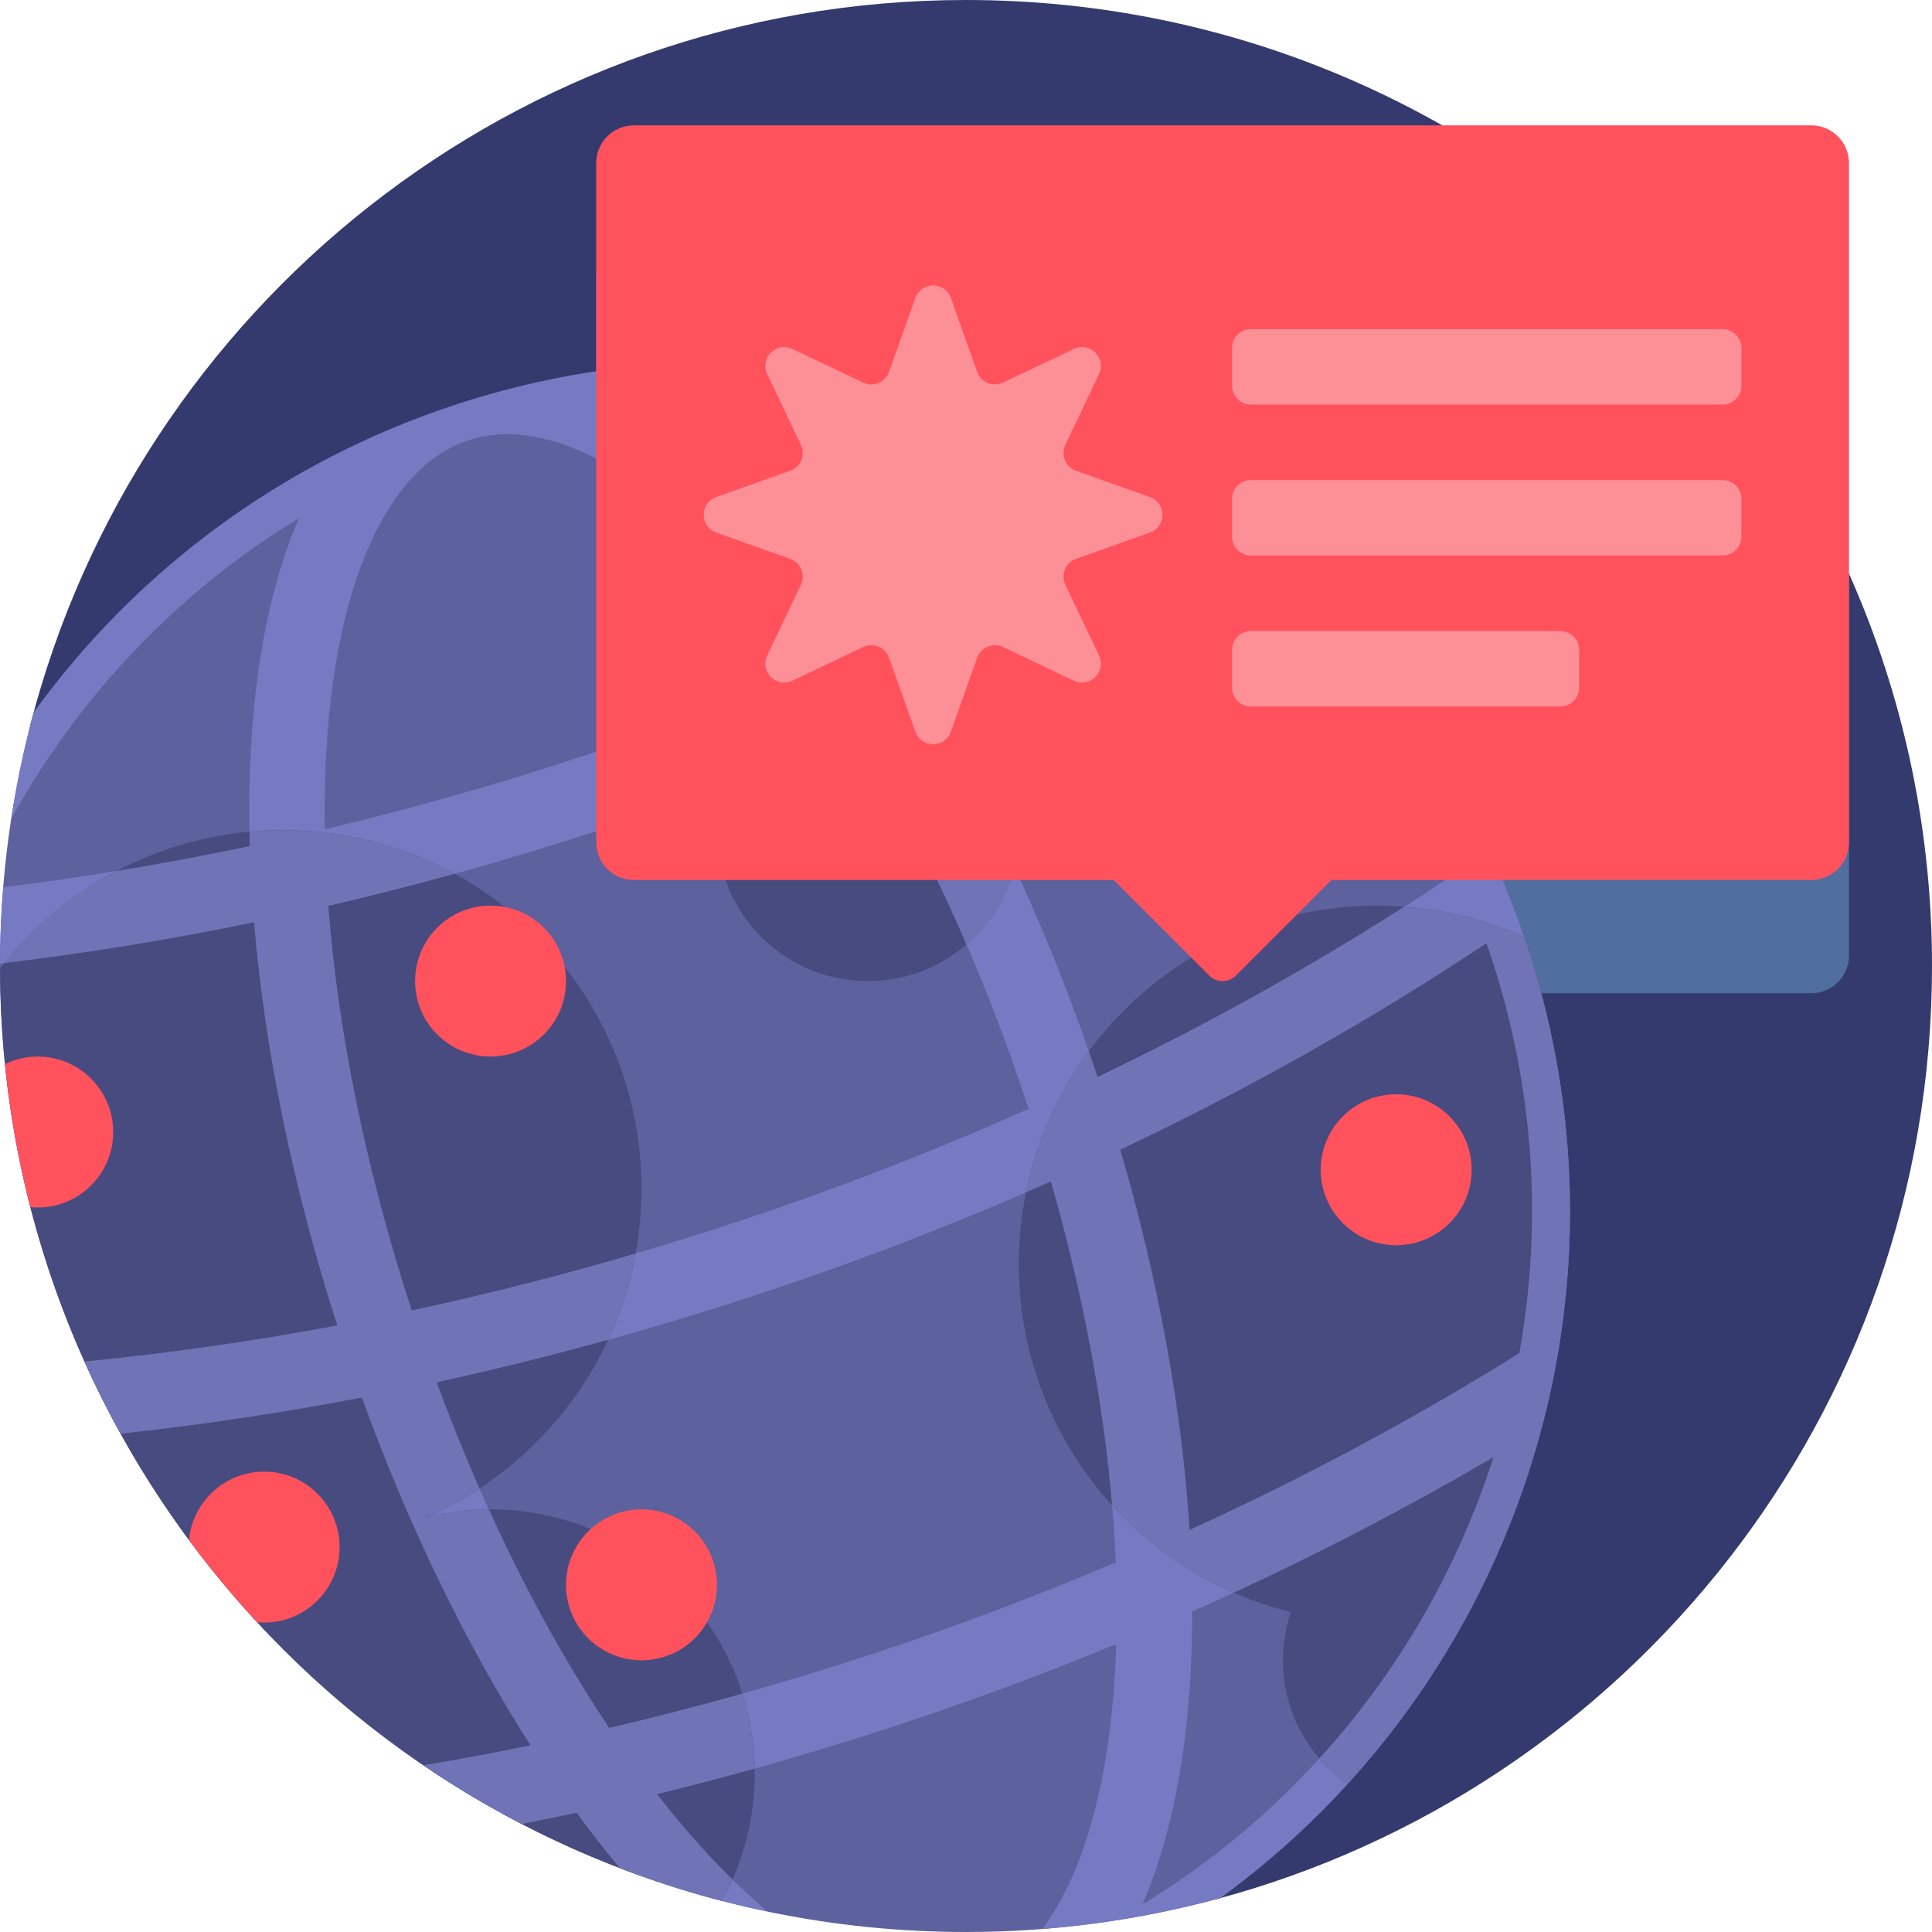 <?xml version="1.0" encoding="UTF-8"?> <svg xmlns="http://www.w3.org/2000/svg" width="60" height="60" viewBox="0 0 60 60" fill="none"> <g clip-path="url(#clip0)"> <path d="M60 30C60 43.898 50.548 55.587 37.723 58.995C40.701 52.842 41.395 45.575 39.104 38.564C34.406 24.19 18.946 16.345 4.572 21.043C3.309 21.455 2.097 21.951 0.94 22.522C4.262 9.572 16.013 0 30 0C46.569 0 60 13.431 60 30Z" fill="#343A6E"></path> <path d="M56.25 30.846H41.35L38.383 33.813C38.154 34.041 37.783 34.041 37.554 33.813L34.588 30.846H19.688C19.04 30.846 18.516 30.321 18.516 29.674V8.58C18.516 7.933 19.04 7.408 19.688 7.408H49.737C52.999 10.26 55.637 13.807 57.422 17.818V29.674C57.422 30.321 56.897 30.846 56.25 30.846Z" fill="#506EA0"></path> <path d="M47.445 29.427C51.089 40.578 46.894 52.407 37.889 58.95C35.375 59.633 32.73 60 30 60C13.431 60 0 46.569 0 30C0 27.275 0.366 24.635 1.047 22.125C4.197 17.778 8.699 14.35 14.192 12.555C28.034 8.031 42.922 15.585 47.445 29.427Z" fill="#5D619D"></path> <path d="M47.445 29.427C42.922 15.585 28.034 8.031 14.192 12.555C8.699 14.35 4.197 17.778 1.047 22.125C1.014 22.247 0.982 22.369 0.95 22.492C0.935 22.549 0.921 22.607 0.906 22.665C0.845 22.908 0.787 23.153 0.731 23.399C0.719 23.456 0.705 23.513 0.693 23.569C0.663 23.706 0.634 23.844 0.606 23.982C0.586 24.08 0.567 24.179 0.548 24.278C0.512 24.466 0.477 24.654 0.444 24.842C0.424 24.96 0.404 25.078 0.385 25.197C0.373 25.274 0.36 25.351 0.348 25.428C2.433 21.656 5.479 18.408 9.282 16.094C8.557 17.773 8.074 19.846 7.862 22.265C7.75 23.539 7.716 24.882 7.755 26.276C5.204 26.814 2.649 27.239 0.1 27.554C0.068 27.943 0.044 28.335 0.028 28.728C0.028 28.732 0.027 28.736 0.027 28.74C0.019 28.934 0.013 29.13 0.008 29.326C0.008 29.327 0.008 29.328 0.008 29.33C0.004 29.528 0.001 29.727 0.001 29.926C2.627 29.613 5.26 29.186 7.889 28.643C8.22 32.594 9.096 36.871 10.474 41.163C7.853 41.655 5.234 42.029 2.623 42.283C2.685 42.423 2.75 42.56 2.814 42.699C2.844 42.761 2.872 42.823 2.902 42.885C2.972 43.032 3.044 43.179 3.117 43.325C3.139 43.37 3.161 43.415 3.183 43.459C3.264 43.62 3.346 43.78 3.43 43.939C3.442 43.961 3.454 43.984 3.466 44.006C3.558 44.18 3.651 44.352 3.746 44.524C6.239 44.255 8.739 43.881 11.239 43.402C12.685 47.392 14.473 51.072 16.474 54.203C15.366 54.431 14.258 54.637 13.15 54.823C13.15 54.823 13.15 54.823 13.15 54.823C13.629 55.149 14.119 55.461 14.617 55.759C14.646 55.777 14.675 55.794 14.704 55.811C14.925 55.942 15.147 56.07 15.371 56.195C15.401 56.212 15.431 56.229 15.462 56.246C15.708 56.383 15.956 56.517 16.207 56.647C16.773 56.534 17.34 56.419 17.906 56.296C18.344 56.895 18.791 57.468 19.244 58.012C19.246 58.013 19.247 58.013 19.248 58.014C19.964 58.289 20.694 58.537 21.435 58.757C21.473 58.769 21.511 58.78 21.549 58.791C21.707 58.837 21.865 58.882 22.024 58.926C22.075 58.94 22.126 58.954 22.177 58.967C22.334 59.01 22.491 59.051 22.65 59.091C22.682 59.099 22.715 59.107 22.747 59.115C23.11 59.205 23.475 59.289 23.842 59.366C23.069 58.716 22.282 57.938 21.494 57.039C21.127 56.62 20.765 56.178 20.407 55.72C22.82 55.128 25.229 54.441 27.624 53.658C30.02 52.875 32.369 52.008 34.666 51.059C34.649 51.641 34.617 52.211 34.568 52.766C34.293 55.908 33.523 58.363 32.371 59.906C32.389 59.905 32.406 59.904 32.423 59.902C32.554 59.892 32.684 59.88 32.813 59.868C32.868 59.863 32.924 59.858 32.978 59.853C33.098 59.841 33.216 59.828 33.335 59.815C33.399 59.808 33.463 59.801 33.527 59.794C33.581 59.788 33.635 59.78 33.689 59.773C33.948 59.742 34.206 59.707 34.463 59.669C34.484 59.665 34.504 59.663 34.525 59.66C34.672 59.637 34.819 59.613 34.966 59.589C34.984 59.586 35.003 59.583 35.021 59.58C35.173 59.554 35.326 59.527 35.478 59.499C35.487 59.497 35.496 59.496 35.505 59.494C36.311 59.344 37.106 59.162 37.889 58.95C46.894 52.407 51.089 40.578 47.445 29.427ZM35.163 15.92C32.69 17.331 30.128 18.636 27.489 19.827C26.698 18.679 25.877 17.615 25.034 16.653C23.435 14.826 21.821 13.438 20.244 12.511C25.531 12.061 30.735 13.315 35.163 15.92ZM10.197 22.469C10.62 17.643 12.209 14.436 14.556 13.669C16.903 12.902 20.08 14.552 23.271 18.196C23.964 18.988 24.641 19.854 25.299 20.783C22.856 21.812 20.352 22.747 17.796 23.582C15.24 24.418 12.667 25.142 10.087 25.754C10.069 24.616 10.105 23.517 10.197 22.469ZM10.197 28.134C12.985 27.486 15.764 26.712 18.524 25.81C21.283 24.908 23.983 23.892 26.616 22.769C28.696 26.118 30.527 30.11 31.945 34.436C28.908 35.794 25.765 37.005 22.528 38.063C19.29 39.121 16.039 40 12.786 40.697C11.376 36.368 10.497 32.066 10.197 28.134ZM26.896 51.43C24.25 52.295 21.588 53.038 18.921 53.663C16.878 50.616 15.043 46.948 13.561 42.927C16.799 42.223 20.035 41.344 23.256 40.291C26.478 39.238 29.608 38.037 32.637 36.693C33.815 40.813 34.501 44.857 34.651 48.523C32.13 49.593 29.543 50.565 26.896 51.43ZM34.086 33.446C32.664 29.169 30.846 25.2 28.779 21.816C31.736 20.467 34.599 18.979 37.35 17.362C40.69 19.822 43.448 23.122 45.266 27.076C41.746 29.442 38.01 31.57 34.086 33.446ZM35.483 59.141C36.208 57.462 36.691 55.389 36.903 52.971C36.985 52.031 37.025 51.054 37.025 50.048C40.261 48.61 43.387 47.01 46.382 45.252C44.562 50.947 40.746 55.938 35.483 59.141ZM36.944 47.513C36.711 43.804 35.981 39.779 34.791 35.705C38.777 33.817 42.577 31.676 46.162 29.295C46.22 29.46 46.277 29.625 46.331 29.791C47.667 33.877 47.895 38.064 47.184 42.025C43.932 44.052 40.51 45.886 36.944 47.513Z" fill="#767AC2"></path> <path d="M41.848 55.405C40.637 54.558 39.844 53.153 39.844 51.562C39.844 51.038 39.931 50.535 40.09 50.064C35.238 48.863 31.641 44.481 31.641 39.258C31.641 33.109 36.625 28.125 42.773 28.125C44.398 28.125 45.942 28.473 47.333 29.099C47.371 29.208 47.409 29.317 47.445 29.427C50.503 38.784 48.04 48.617 41.848 55.405ZM15.234 46.875C14.547 46.875 13.879 46.961 13.241 47.12C17.173 45.403 19.922 41.48 19.922 36.914C19.922 30.766 14.938 25.781 8.789 25.781C5.217 25.781 2.038 27.464 0.001 30.08C0.037 43.995 9.547 55.682 22.421 59.033C23.068 57.86 23.438 56.513 23.438 55.078C23.438 50.548 19.765 46.875 15.234 46.875ZM39.844 18.75C39.844 18.432 39.824 18.118 39.788 17.809C36.275 14.728 31.99 12.623 27.397 11.729C25.024 13.166 23.438 15.773 23.438 18.75C23.438 19.921 23.685 21.034 24.127 22.042C22.996 22.898 22.266 24.254 22.266 25.781C22.266 28.37 24.364 30.469 26.953 30.469C29.139 30.469 30.975 28.973 31.494 26.949C31.543 26.95 31.591 26.953 31.641 26.953C36.171 26.953 39.844 23.28 39.844 18.75Z" fill="#484B7F"></path> <path d="M47.445 29.427C47.409 29.317 47.371 29.208 47.334 29.099C46.183 28.582 44.929 28.255 43.611 28.157C40.581 30.094 37.402 31.861 34.086 33.446C33.997 33.179 33.907 32.913 33.815 32.648C32.87 33.927 32.192 35.415 31.864 37.03C32.122 36.918 32.38 36.807 32.637 36.693C33.628 40.157 34.269 43.567 34.537 46.745C35.585 47.897 36.87 48.829 38.317 49.462C41.095 48.179 43.788 46.775 46.382 45.252C45.276 48.713 43.432 51.913 40.974 54.611C41.231 54.911 41.524 55.178 41.848 55.405C48.04 48.617 50.503 38.784 47.445 29.427ZM36.944 47.513C36.711 43.804 35.981 39.779 34.792 35.705C38.778 33.817 42.577 31.676 46.162 29.295C46.22 29.46 46.277 29.625 46.331 29.791C47.667 33.877 47.895 38.064 47.184 42.025C43.932 44.052 40.51 45.886 36.944 47.513ZM28.779 21.816C29.75 23.407 30.666 25.129 31.513 26.95C31.507 26.95 31.5 26.95 31.494 26.95C31.253 27.89 30.727 28.716 30.014 29.331C28.991 26.962 27.847 24.752 26.616 22.769C25.25 23.352 23.865 23.905 22.464 24.429C22.754 23.467 23.345 22.634 24.127 22.042C24.031 21.823 23.946 21.599 23.869 21.371C24.348 21.178 24.825 20.983 25.299 20.783C24.697 19.933 24.078 19.136 23.446 18.4C23.487 17.412 23.703 16.468 24.064 15.601C24.387 15.934 24.711 16.284 25.034 16.653C25.877 17.616 26.697 18.679 27.489 19.828C30.128 18.636 32.69 17.331 35.163 15.92C32.39 14.289 29.312 13.187 26.1 12.702C26.498 12.337 26.932 12.011 27.397 11.729C31.99 12.623 36.275 14.728 39.788 17.809C39.824 18.118 39.844 18.432 39.844 18.75C39.844 18.98 39.832 19.208 39.813 19.433C39.035 18.689 38.212 17.997 37.35 17.362C34.599 18.98 31.736 20.467 28.779 21.816ZM23.434 54.926C22.426 55.207 21.417 55.472 20.407 55.72C20.765 56.179 21.127 56.62 21.494 57.039C21.913 57.518 22.332 57.961 22.749 58.37C22.65 58.596 22.541 58.817 22.422 59.032C22.349 59.013 22.275 58.993 22.202 58.974C22.133 58.955 22.064 58.937 21.995 58.918C21.863 58.881 21.732 58.844 21.601 58.806C21.542 58.788 21.483 58.771 21.424 58.754C21.285 58.712 21.145 58.669 21.006 58.626C20.957 58.611 20.909 58.595 20.86 58.58C20.713 58.532 20.566 58.484 20.419 58.435C20.38 58.422 20.341 58.408 20.302 58.395C20.148 58.343 19.995 58.289 19.842 58.234C19.811 58.223 19.779 58.211 19.748 58.2C19.59 58.142 19.432 58.084 19.276 58.024C19.265 58.02 19.254 58.016 19.244 58.011C18.79 57.467 18.344 56.895 17.906 56.295C17.34 56.418 16.774 56.534 16.207 56.646C16.203 56.644 16.198 56.642 16.193 56.639C15.945 56.51 15.7 56.378 15.456 56.243C15.423 56.224 15.39 56.205 15.357 56.187C15.143 56.067 14.931 55.944 14.72 55.82C14.684 55.799 14.649 55.778 14.614 55.757C14.383 55.619 14.154 55.478 13.928 55.334C13.888 55.309 13.849 55.283 13.81 55.258C13.619 55.135 13.43 55.01 13.242 54.883C13.211 54.863 13.181 54.843 13.151 54.823C14.259 54.636 15.367 54.431 16.474 54.202C14.472 51.071 12.685 47.392 11.238 43.402C8.738 43.881 6.239 44.255 3.746 44.523C3.445 43.98 3.159 43.427 2.891 42.863C2.889 42.86 2.888 42.856 2.886 42.852C2.816 42.705 2.748 42.556 2.68 42.408C2.661 42.366 2.641 42.325 2.623 42.283C5.234 42.028 7.853 41.655 10.474 41.162C9.096 36.87 8.22 32.594 7.889 28.642C5.306 29.177 2.719 29.597 0.138 29.908C1.092 28.732 2.281 27.754 3.633 27.046C5.007 26.821 6.382 26.565 7.755 26.276C7.751 26.127 7.748 25.978 7.746 25.83C8.089 25.798 8.437 25.781 8.789 25.781C10.719 25.781 12.534 26.273 14.117 27.137C12.813 27.497 11.506 27.83 10.197 28.134C10.497 32.066 11.376 36.368 12.787 40.697C15.106 40.2 17.425 39.609 19.739 38.928C19.567 39.868 19.277 40.767 18.885 41.609C17.112 42.1 15.337 42.541 13.561 42.927C13.977 44.056 14.422 45.157 14.891 46.225C14.37 46.567 13.818 46.868 13.241 47.12C13.863 46.965 14.513 46.88 15.182 46.876C16.309 49.358 17.569 51.647 18.922 53.663C20.301 53.34 21.679 52.984 23.055 52.597C23.288 53.334 23.419 54.115 23.434 54.926Z" fill="#7074B6"></path> <path d="M57.422 5.065V26.158C57.422 26.806 56.897 27.33 56.25 27.33H41.35L38.383 30.297C38.154 30.526 37.783 30.526 37.554 30.297L34.588 27.33H19.688C19.04 27.33 18.516 26.806 18.516 26.158V5.065C18.516 4.417 19.04 3.893 19.688 3.893H56.25C56.897 3.893 57.422 4.417 57.422 5.065Z" fill="#FF525D"></path> <path d="M54.082 15.494V16.666C54.082 16.99 53.82 17.252 53.496 17.252H38.848C38.524 17.252 38.262 16.99 38.262 16.666V15.494C38.262 15.171 38.524 14.908 38.848 14.908H53.496C53.82 14.908 54.082 15.171 54.082 15.494ZM53.496 10.221H38.848C38.524 10.221 38.262 10.483 38.262 10.807V11.979C38.262 12.302 38.524 12.565 38.848 12.565H53.496C53.82 12.565 54.082 12.302 54.082 11.979V10.807C54.082 10.483 53.82 10.221 53.496 10.221ZM48.457 19.596H38.848C38.524 19.596 38.262 19.858 38.262 20.182V21.354C38.262 21.677 38.524 21.94 38.848 21.94H48.457C48.781 21.94 49.043 21.677 49.043 21.354V20.182C49.043 19.858 48.781 19.596 48.457 19.596ZM35.713 15.436L33.418 14.62C33.091 14.504 32.937 14.13 33.086 13.816L34.131 11.617C34.368 11.119 33.848 10.599 33.35 10.836L31.151 11.882C30.837 12.031 30.463 11.876 30.347 11.549L29.531 9.254C29.346 8.735 28.612 8.735 28.427 9.254L27.611 11.549C27.495 11.876 27.121 12.031 26.807 11.882L24.608 10.836C24.11 10.599 23.59 11.119 23.827 11.617L24.872 13.816C25.021 14.13 24.867 14.504 24.54 14.62L22.245 15.436C21.725 15.621 21.725 16.355 22.245 16.54L24.54 17.356C24.867 17.472 25.021 17.846 24.872 18.16L23.827 20.359C23.59 20.857 24.11 21.377 24.608 21.14L26.807 20.094C27.121 19.945 27.495 20.1 27.611 20.427L28.427 22.722C28.612 23.241 29.346 23.241 29.531 22.722L30.347 20.427C30.463 20.1 30.837 19.945 31.151 20.094L33.35 21.14C33.848 21.377 34.368 20.857 34.131 20.359L33.086 18.16C32.936 17.846 33.091 17.472 33.418 17.356L35.713 16.54C36.233 16.355 36.233 15.621 35.713 15.436Z" fill="#FD8F96"></path> <path d="M17.578 30.469C17.578 31.763 16.529 32.812 15.234 32.812C13.94 32.812 12.891 31.763 12.891 30.469C12.891 29.174 13.94 28.125 15.234 28.125C16.529 28.125 17.578 29.174 17.578 30.469ZM43.359 33.984C42.065 33.984 41.016 35.034 41.016 36.328C41.016 37.623 42.065 38.672 43.359 38.672C44.654 38.672 45.703 37.623 45.703 36.328C45.703 35.034 44.654 33.984 43.359 33.984ZM19.922 46.875C18.627 46.875 17.578 47.924 17.578 49.219C17.578 50.513 18.627 51.562 19.922 51.562C21.216 51.562 22.266 50.513 22.266 49.219C22.266 47.924 21.216 46.875 19.922 46.875ZM8.203 45.703C6.983 45.703 5.981 46.636 5.87 47.827C6.529 48.717 7.236 49.569 7.987 50.38C8.059 50.386 8.13 50.391 8.203 50.391C9.498 50.391 10.547 49.341 10.547 48.047C10.547 46.752 9.498 45.703 8.203 45.703ZM1.172 32.812C0.806 32.812 0.462 32.899 0.153 33.048C0.306 34.564 0.572 36.047 0.942 37.488C1.018 37.496 1.094 37.5 1.172 37.5C2.466 37.5 3.516 36.451 3.516 35.156C3.516 33.862 2.466 32.812 1.172 32.812Z" fill="#FF525D"></path> </g> <defs> <clipPath id="clip0"> <rect width="60" height="60" fill="white"></rect> </clipPath> </defs> </svg> 